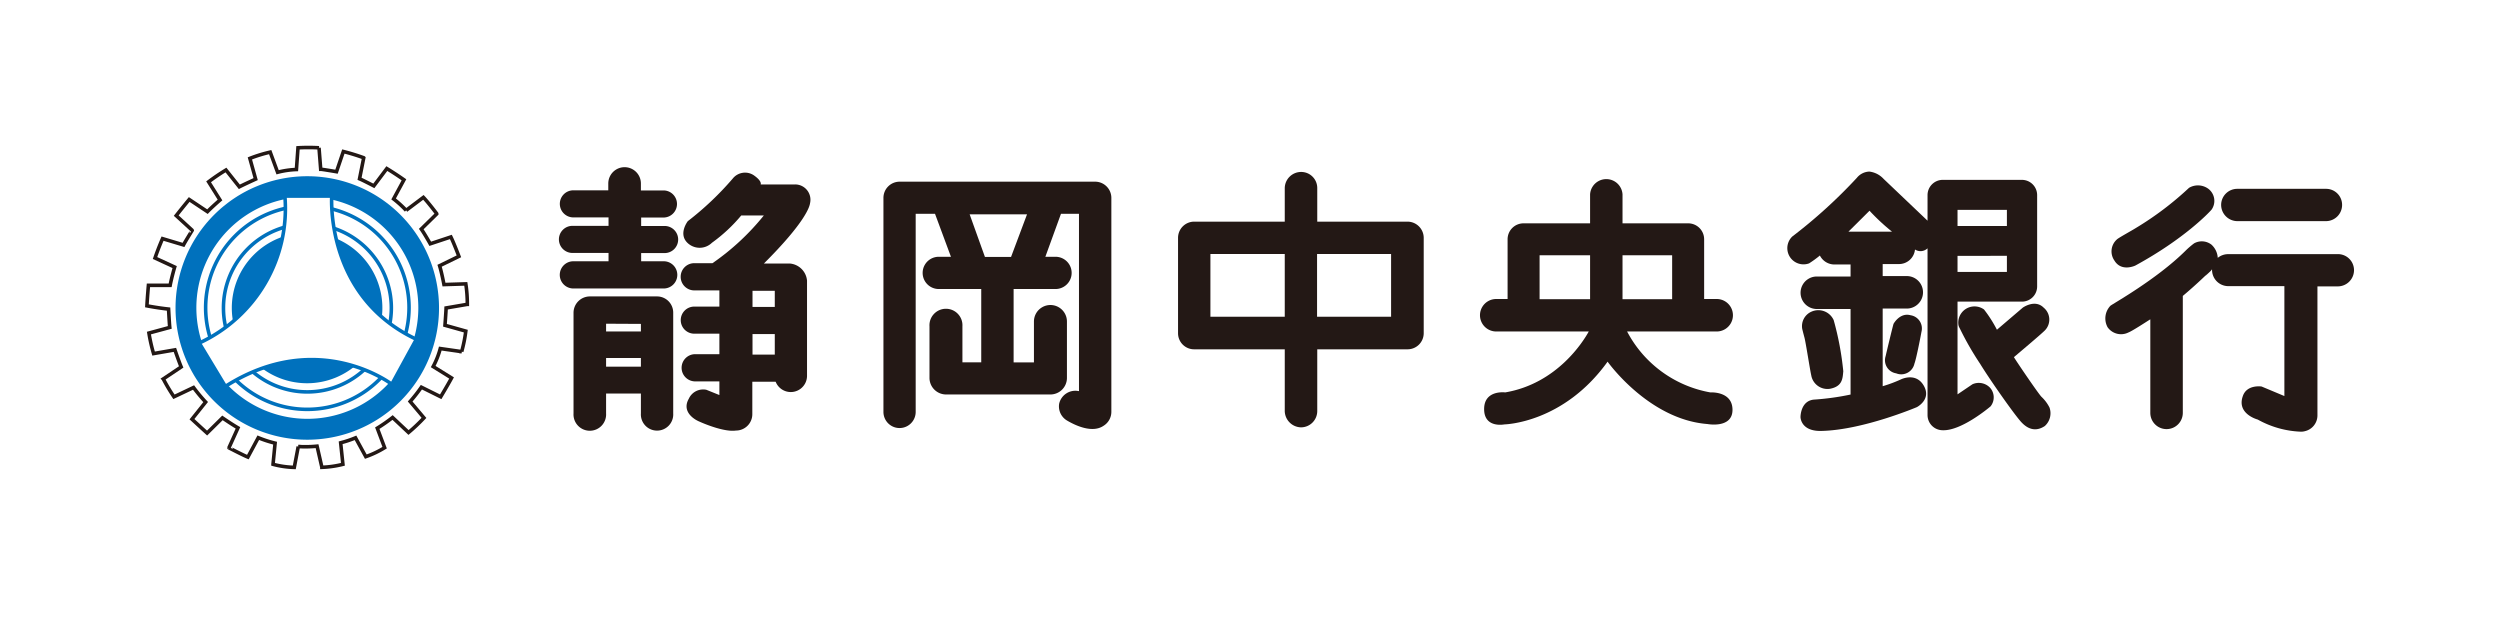 <svg id="レイヤー_1" data-name="レイヤー 1" xmlns="http://www.w3.org/2000/svg" viewBox="0 0 398.5 98.5"><defs><style>.cls-1,.cls-5{fill:#fff;}.cls-2{fill:#231815;}.cls-3{fill:#0071bd;}.cls-4,.cls-6{fill:none;}.cls-4,.cls-5{stroke:#0071bd;}.cls-4,.cls-5,.cls-6{stroke-width:0.57px;}.cls-6{stroke:#231815;}</style></defs><rect class="cls-1" width="398.5" height="98.5"/><rect class="cls-1" width="398.5" height="98.5"/><path class="cls-2" d="M105.47,48H94.78a2.61,2.61,0,0,0-2.61,2.59V66.65a2.6,2.6,0,1,0,5.19,0V63.48h5.55v3.17a2.58,2.58,0,1,0,5.15,0V50.56A2.58,2.58,0,0,0,105.47,48Zm-2.56,4.38v1.21H97.36V52.35ZM97.36,59.2V57.82h5.55V59.2Z" transform="translate(-0.75 -0.75)"/><path class="cls-2" d="M106.65,35.42a2.16,2.16,0,0,0,0-4.31h-3.74V30a2.6,2.6,0,0,0-5.2,0v1.09H92a2.16,2.16,0,0,0,0,4.31h5.75v1.35H92a2.16,2.16,0,0,0,0,4.32h5.75v1.33H92a2.17,2.17,0,0,0,0,4.33h14.69a2.17,2.17,0,0,0,0-4.33h-3.74V41.09h3.74a2.16,2.16,0,0,0,0-4.32h-3.74V35.42Z" transform="translate(-0.75 -0.75)"/><path class="cls-2" d="M126.7,42.76h-4.19c6.61-6.59,7.29-9.07,7.36-9.61a2.44,2.44,0,0,0-2.44-3H122s0,0,0,0,.28-.52-1.14-1.49a2.51,2.51,0,0,0-3.3.54A48.11,48.11,0,0,1,110.39,36s-1.56,2-.07,3.45a2.8,2.8,0,0,0,3.91,0,25.34,25.34,0,0,0,4.67-4.35h3.6a38.78,38.78,0,0,1-8.18,7.6h-2.9a2.17,2.17,0,0,0,0,4.34h4v2.58h-4a2.16,2.16,0,0,0,0,4.32h4v3.27h-4a2.17,2.17,0,0,0,0,4.33h4v2.18l-2.08-.84a2.51,2.51,0,0,0-2.79,1.42c-1.11,1.92.6,3.15,1.5,3.57s4.16,1.78,6,1.51a2.61,2.61,0,0,0,2.62-2.63V61.6h3.72a2.59,2.59,0,0,0,5-.9V45.49A3,3,0,0,0,126.7,42.76Zm-6,4.34h3.55v2.58h-3.55Zm0,6.9h3.55v3.27h-3.55Z" transform="translate(-0.75 -0.75)"/><path class="cls-2" d="M175.36,29.71H144.14a2.58,2.58,0,0,0-2.57,2.57V66.41a2.57,2.57,0,1,0,5.14,0V34.83h3.08l2.54,6.85h-1.94a2.57,2.57,0,1,0,0,5.14h6.77V58.51h-3V52.76a2.63,2.63,0,1,0-5.25,0V61a2.65,2.65,0,0,0,2.63,2.63h16.65A2.64,2.64,0,0,0,170.82,61V52a2.63,2.63,0,1,0-5.26,0v6.52h-3.24V46.82H169a2.57,2.57,0,1,0,0-5.14h-1.62l2.49-6.85h2.87V63.1a2.65,2.65,0,0,0-3.16,2,2.62,2.62,0,0,0,1.2,2.65c1.45.87,4.1,2.07,5.86.88a2.61,2.61,0,0,0,1.26-2.22V32.28A2.59,2.59,0,0,0,175.36,29.71Zm-13.45,12h-4.22l.06,0-2.44-6.8h9.15Z" transform="translate(-0.75 -0.75)"/><path class="cls-2" d="M225.1,36.08H210.72V30.74a2.56,2.56,0,0,0-2.57-2.58,2.61,2.61,0,0,0-2.61,2.58v5.34H191.13a2.58,2.58,0,0,0-2.6,2.58V53.87a2.56,2.56,0,0,0,2.6,2.56h14.41v9.82a2.65,2.65,0,0,0,2.61,2.62,2.6,2.6,0,0,0,2.57-2.62V56.43H225.1a2.57,2.57,0,0,0,2.59-2.56V38.66A2.59,2.59,0,0,0,225.1,36.08ZM193.69,51.24v-10h11.85v10Zm17-10h11.8v10h-11.8Z" transform="translate(-0.75 -0.75)"/><path class="cls-2" d="M273.38,63.3a18.68,18.68,0,0,1-13.27-9.71h14.28a2.59,2.59,0,0,0,0-5.18h-2V38.9a2.54,2.54,0,0,0-2.56-2.55H259.38V31.73a2.59,2.59,0,0,0-5.17,0v4.62h-10.6a2.54,2.54,0,0,0-2.55,2.55v9.51h-1.81a2.59,2.59,0,1,0,0,5.18H254c-.83,1.51-5,8.29-13.32,9.71,0,0-3.36-.44-3.36,2.66s3.23,2.44,3.23,2.44,9.38-.15,16.45-10c0,0,6.53,9.21,15.91,9.94,0,0,4,.76,4-2.26S273.38,63.3,273.38,63.3Zm-6.09-21.86v7h-7.91v-7Zm-21.13,6.89V41.44h8.05v7h-8.05Z" transform="translate(-0.75 -0.75)"/><path class="cls-2" d="M289.46,60.56a2.62,2.62,0,0,0,3,2.16c2-.39,2-1.66,2.11-2.79a47.24,47.24,0,0,0-1.53-8.15,2.68,2.68,0,0,0-3.5-1.37,2.52,2.52,0,0,0-1.51,2.79s.13.54.35,1.36S289.26,59.72,289.46,60.56Z" transform="translate(-0.75 -0.75)"/><path class="cls-2" d="M305.3,51c-1.72-.48-2.72,1.37-2.72,1.37-.13.4-1.13,4.55-1.26,5.15A2.11,2.11,0,0,0,303,60.26a2.15,2.15,0,0,0,2.91-1.55c.27-.67.93-4,1.12-5.06A2.13,2.13,0,0,0,305.3,51Z" transform="translate(-0.75 -0.75)"/><path class="cls-2" d="M327.44,65.71A6.19,6.19,0,0,0,326.16,64c-.51-.51-4.06-5.74-4.39-6.32h0c.78-.67,4.22-3.55,4.93-4.26a2.46,2.46,0,0,0-.19-3.63c-1.39-1.4-3.33,0-3.33,0l-4.12,3.52A20.3,20.3,0,0,0,317,50.08a2.59,2.59,0,0,0-4.08,2.44,1.41,1.41,0,0,0,.19.51,48,48,0,0,0,3.29,5.74c1.38,2.26,5,7.46,6.38,9.08s2.74,1.59,3.91.81A2.73,2.73,0,0,0,327.44,65.71Z" transform="translate(-0.75 -0.75)"/><path class="cls-2" d="M315.16,62l-2.38,1.61V48.83h10.28a2.42,2.42,0,0,0,2.41-2.4V31.87a2.43,2.43,0,0,0-2.41-2.45H310.37A2.43,2.43,0,0,0,308,31.87v4.06l-7-6.66a3.69,3.69,0,0,0-2.27-1.17,2.67,2.67,0,0,0-2,1,81.15,81.15,0,0,1-10.29,9.35,2.58,2.58,0,0,0,2.68,4.28,16.79,16.79,0,0,0,1.72-1.25s0,0,0,0a2.6,2.6,0,0,0,2.31,1.43h2.58v1.92h-5.54a2.59,2.59,0,0,0,0,5.17h5.54V63.64a41,41,0,0,1-5.74.8c-2.26.13-2.24,2.79-2.24,2.79s0,2.3,3.34,2.21c6.61-.14,15.2-3.79,15.2-3.79s2.38-1.21,1.11-3.42-3.65-1-3.65-1a22,22,0,0,1-2.9,1.08V49.93h4a2.59,2.59,0,0,0,0-5.17h-4V42.84h2.54A2.56,2.56,0,0,0,306,40.52a1.61,1.61,0,0,0,2-.19V66.9a2.42,2.42,0,0,0,2.42,2.43c2.91.11,7.21-3.45,7.63-3.81a2.3,2.3,0,0,0-.12-3A2.47,2.47,0,0,0,315.16,62ZM298.75,34.34a33.36,33.36,0,0,0,3.59,3.34h-6.95C296.69,36.4,298.75,34.34,298.75,34.34Zm21.9,7.19V44.1h-7.87V41.53Zm-7.87-4.76V34.2h7.87v2.57Z" transform="translate(-0.75 -0.75)"/><path class="cls-2" d="M373.3,41.26H355.92a2.63,2.63,0,0,0-1.66.59,3.08,3.08,0,0,0-1-2.1,2.51,2.51,0,0,0-2.77-.21,13,13,0,0,0-1.4,1.21c-4.64,4.58-11.61,8.45-11.94,8.74a2.92,2.92,0,0,0-.45,3.42,2.62,2.62,0,0,0,3.33.83c.6-.22,2.79-1.66,3.48-2.09V66.56a2.59,2.59,0,0,0,5.18,0V47.92c2.32-1.94,4.18-3.79,4.39-4-.21.2-1.71,1.7.08,0,.06-.09.14-.17.19-.25v.11a2.59,2.59,0,0,0,2.59,2.58h8.94V63.88l-3.63-1.52s-2.37-.37-3,1.55c-1,2.84,2.39,3.72,2.39,3.72a15.22,15.22,0,0,0,6.85,1.93,2.27,2.27,0,0,0,.66-.08,2.58,2.58,0,0,0,2-2.49V46.4h3.24a2.59,2.59,0,0,0,2.59-2.58A2.56,2.56,0,0,0,373.3,41.26Z" transform="translate(-0.75 -0.75)"/><path class="cls-2" d="M357.4,36h14.14a2.58,2.58,0,0,0,2.54-2.58,2.55,2.55,0,0,0-2.54-2.57H357.4a2.57,2.57,0,0,0-2.6,2.57A2.6,2.6,0,0,0,357.4,36Z" transform="translate(-0.75 -0.75)"/><path class="cls-2" d="M341.12,43.08c7.82-4.26,11.76-8.45,12.16-8.92a2.42,2.42,0,0,0-.54-3.33,2.8,2.8,0,0,0-3.06-.14,50.21,50.21,0,0,1-8.5,6.42c-.58.37-2.78,1.57-3,1.81a2.54,2.54,0,0,0-.4,3.35C338.9,44.15,341.12,43.08,341.12,43.08Z" transform="translate(-0.75 -0.75)"/><path class="cls-3" d="M28.73,49.84a21,21,0,1,1,21,21A21,21,0,0,1,28.73,49.84Z" transform="translate(-0.75 -0.75)"/><path class="cls-1" d="M32.05,49.84A17.69,17.69,0,1,1,49.74,67.51,17.7,17.7,0,0,1,32.05,49.84Z" transform="translate(-0.75 -0.75)"/><path class="cls-4" d="M33.53,49.84A16.21,16.21,0,1,1,49.74,66,16.19,16.19,0,0,1,33.53,49.84Z" transform="translate(-0.75 -0.75)"/><path class="cls-4" d="M36.37,49.84A13.38,13.38,0,1,1,49.74,63.22,13.36,13.36,0,0,1,36.37,49.84Z" transform="translate(-0.75 -0.75)"/><path class="cls-3" d="M37.7,49.84a12,12,0,1,1,12,12A12,12,0,0,1,37.7,49.84Z" transform="translate(-0.75 -0.75)"/><path class="cls-5" d="M46.16,32h7.47S52.5,48,67.12,54.83L63.2,62s-11.75-9.05-26.52.34l-4.17-6.91A23.62,23.62,0,0,0,46.16,32Z" transform="translate(-0.75 -0.75)"/><path class="cls-6" d="M40.26,73.61l1.66-3.09a18.81,18.81,0,0,0,2.68.87l-.33,3.37a14.51,14.51,0,0,0,3.39.49l.63-3.32a19.28,19.28,0,0,0,3-.06l.77,3.37a16.09,16.09,0,0,0,3.35-.48l-.36-3.43a17.72,17.72,0,0,0,2.37-.79l1.64,3a15.23,15.23,0,0,0,3-1.43L60.89,69a26.1,26.1,0,0,0,2.44-1.7l2.54,2.39a27.7,27.7,0,0,0,2.46-2.33l-2.2-2.61a26.11,26.11,0,0,0,1.79-2.28L71,64s1.2-2,1.73-3L69.8,59.18a13.35,13.35,0,0,0,1.13-2.87l3.41.49A22.69,22.69,0,0,0,75,53.53l-3.32-.93s.16-2.13.18-2.76l3.38-.58A21,21,0,0,0,75,46l-3.48.11s-.36-1.92-.7-3l3.08-1.5s-.78-2.07-1.28-3.09l-3.29,1.09s-.87-1.55-1.43-2.35l2.48-2.43S69,33,68.24,32.21l-2.75,2.07a17.27,17.27,0,0,0-2-1.82l1.65-3.05s-1.28-.91-2.73-1.79l-2.07,2.76s-1.77-.92-2.28-1.13l.67-3.35a33.45,33.45,0,0,0-3.25-1l-1.09,3.22s-2.27-.39-2.52-.39l-.27-3.42a30,30,0,0,0-3.35,0L48,27.77a13.91,13.91,0,0,0-3,.44L43.82,25a22.17,22.17,0,0,0-3.24,1l.92,3.3s-1.91.87-2.6,1.23l-2.13-2.68A32.83,32.83,0,0,0,34,29.73l1.82,2.9s-1.27,1.1-2,1.86l-2.91-1.94s-1,1.2-2.07,2.57l2.55,2.34S30.3,39.22,30,39.79l-3.34-1s-.59,1.3-1.2,3.09l3.13,1.44s-.47,1.6-.72,2.91H24.41s-.17,1.91-.24,3.27c0,0,1.62.32,3.45.52,0,0,.12,2.3.19,2.92l-3.32.9a26.55,26.55,0,0,0,.74,3.27l3.4-.59s.69,2,1,2.72l-2.85,1.91A27.83,27.83,0,0,0,28.48,64l3.12-1.48a27.93,27.93,0,0,0,1.93,2.32l-2.18,2.73s1.72,1.59,2.41,2.21l2.45-2.42s1.45,1,2.47,1.59l-1.44,3.18S39.57,73.34,40.26,73.61Z" transform="translate(-0.75 -0.75)"/></svg>